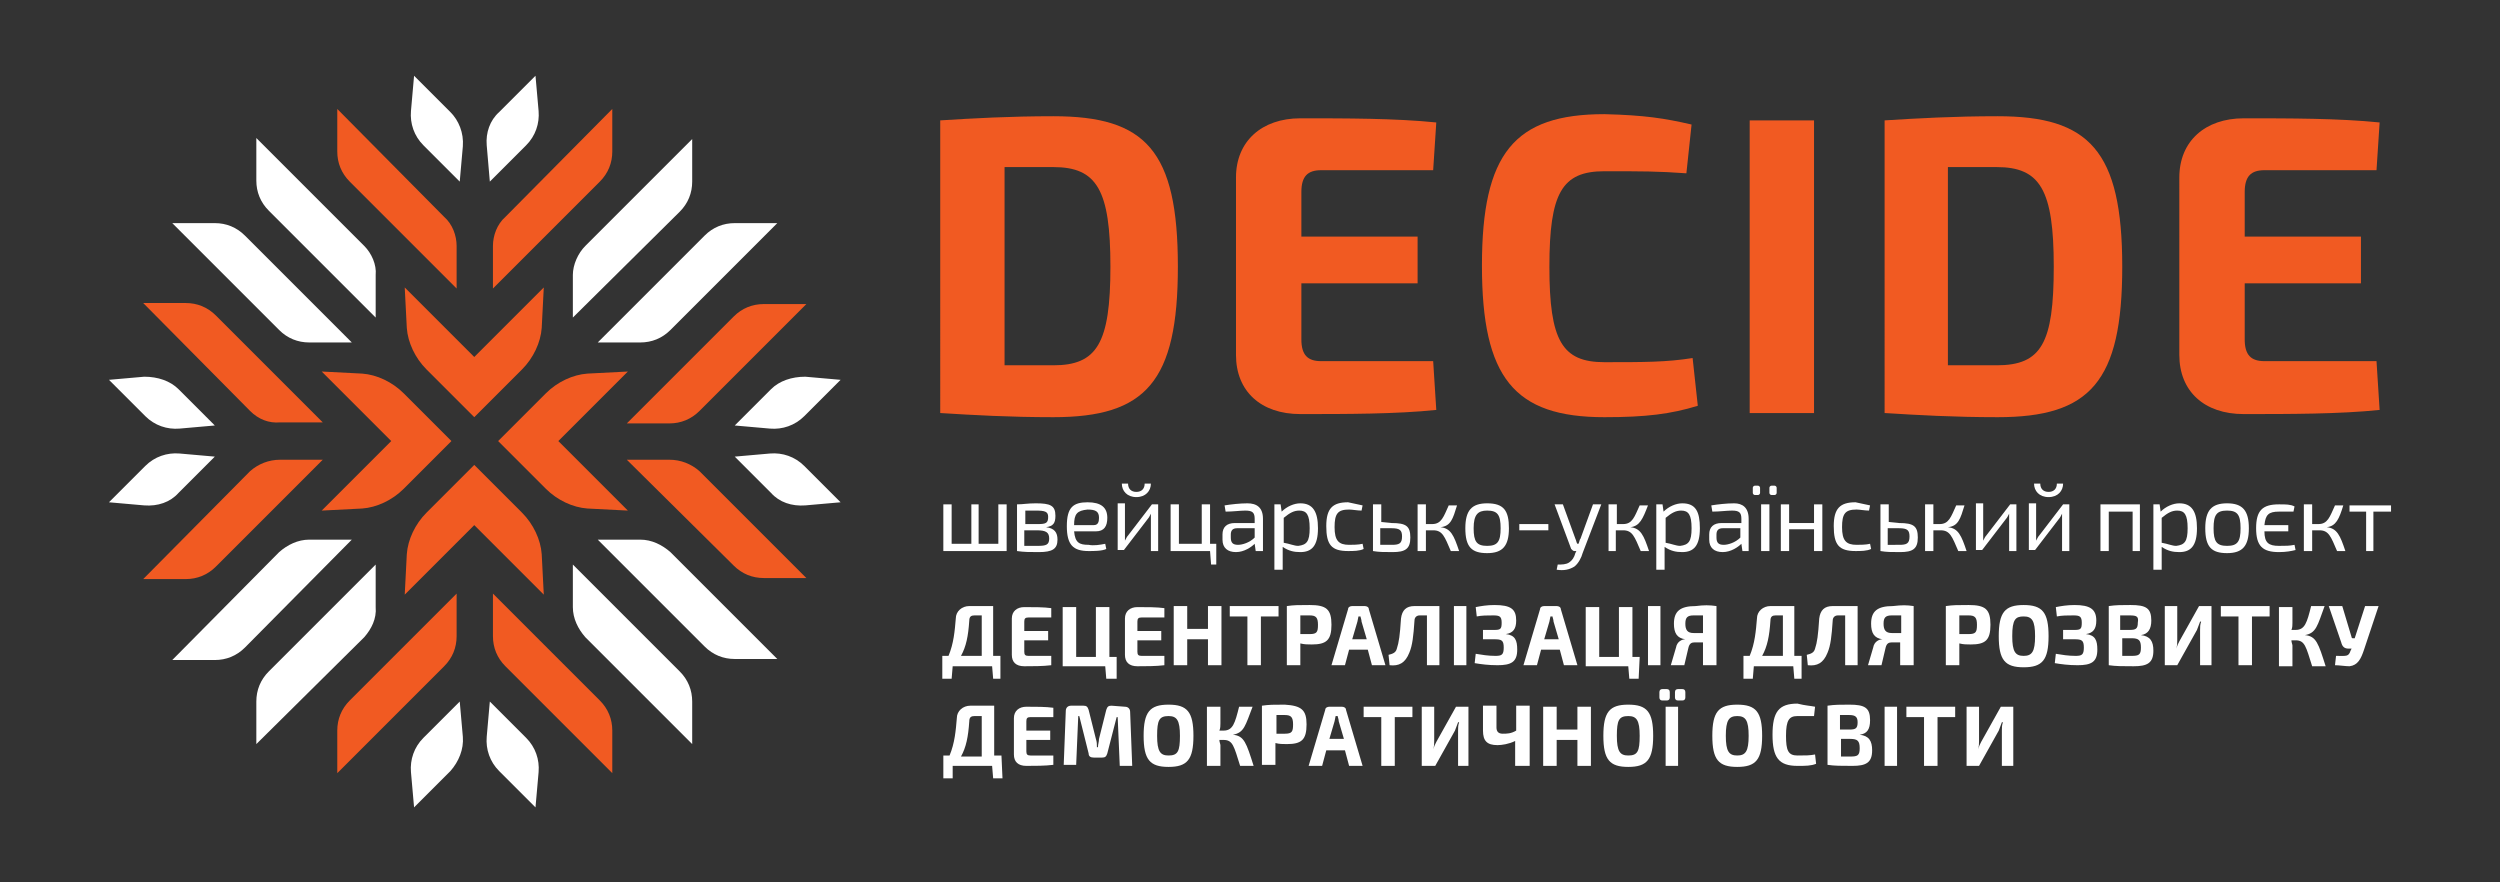<?xml version="1.0" encoding="UTF-8"?> <!-- Generator: Adobe Illustrator 24.1.0, SVG Export Plug-In . SVG Version: 6.00 Build 0) --> <svg xmlns="http://www.w3.org/2000/svg" xmlns:xlink="http://www.w3.org/1999/xlink" id="Layer_1" x="0px" y="0px" viewBox="0 0 240.9 85" style="enable-background:new 0 0 240.9 85;" xml:space="preserve"><rect x="0" y="0" width="240.9" height="85" fill="#333333" stroke="none"/> <style type="text/css"> .st0{fill:#FFFFFF;} .st1{fill:#F15A22;} </style> <g> <g> <g> <g> <path class="st0" d="M64.6,31.8l10.3-10.3h-4.1c-1.1,0-2.1,0.4-2.9,1.2L57.6,33h4.1C62.8,33,63.8,32.6,64.6,31.8z"></path> <g> <path class="st1" d="M67.4,45.4l10.3,10.3h-4.1c-1.1,0-2.1-0.4-2.9-1.2L60.4,44.3h4.1C65.6,44.3,66.6,44.7,67.4,45.4z"></path> <g> <path class="st1" d="M24.1,39.6L13.8,29.2h4.1c1.1,0,2.1,0.4,2.9,1.2l10.3,10.3H27C25.9,40.8,24.9,40.4,24.1,39.6z"></path> <path class="st0" d="M26.9,31.8L16.6,21.5h4.1c1.1,0,2.1,0.4,2.9,1.2L33.9,33h-4.1C28.7,33,27.7,32.6,26.9,31.8z"></path> <path class="st0" d="M35.1,23.7L24.7,13.3v4.1c0,1.1,0.4,2.1,1.2,2.9l10.3,10.3v-4.1C36.3,25.5,35.8,24.4,35.1,23.7z"></path> <path class="st1" d="M42.8,20.9L32.5,10.5v4.1c0,1.1,0.4,2.1,1.2,2.9L44,27.8v-4.1C44,22.7,43.6,21.6,42.8,20.9z"></path> <path class="st0" d="M17.2,37.5l3.5,3.5l-3.4,0.3c-1.2,0.1-2.4-0.3-3.3-1.2l-3.5-3.5l3.4-0.3C15.2,36.3,16.4,36.7,17.2,37.5z"></path> <path class="st0" d="M43.4,10.8l-3.5-3.5l-0.3,3.4c-0.1,1.2,0.3,2.4,1.2,3.3l3.5,3.5l0.3-3.4C44.7,12.8,44.2,11.6,43.4,10.8z"></path> <path class="st1" d="M67.4,39.6l10.3-10.3h-4.1c-1.1,0-2.1,0.4-2.9,1.2L60.4,40.8h4.1C65.6,40.8,66.6,40.4,67.4,39.6z"></path> <path class="st0" d="M56.4,23.7l10.3-10.3v4.1c0,1.1-0.4,2.1-1.2,2.9L55.2,30.6v-4.1C55.2,25.5,55.7,24.4,56.4,23.7z"></path> <path class="st1" d="M48.7,20.9L59,10.5v4.1c0,1.1-0.4,2.1-1.2,2.9L47.5,27.8v-4.1C47.5,22.7,47.9,21.6,48.7,20.9z"></path> <path class="st0" d="M74.3,37.5L70.8,41l3.4,0.3c1.2,0.1,2.4-0.3,3.3-1.2l3.5-3.5l-3.4-0.3C76.3,36.3,75.1,36.7,74.3,37.5z"></path> <path class="st0" d="M48.1,10.8l3.5-3.5l0.3,3.4c0.1,1.2-0.3,2.4-1.2,3.3l-3.5,3.5L46.9,14C46.8,12.8,47.2,11.6,48.1,10.8z"></path> <path class="st1" d="M24.1,45.4L13.8,55.8h4.1c1.1,0,2.1-0.4,2.9-1.2l10.3-10.3H27C25.9,44.3,24.9,44.7,24.1,45.4z"></path> <path class="st0" d="M26.9,53.2L16.6,63.6h4.1c1.1,0,2.1-0.4,2.9-1.2L33.9,52h-4.1C28.7,52,27.7,52.5,26.9,53.2z"></path> <path class="st0" d="M35.1,61.4L24.7,71.7v-4.1c0-1.1,0.4-2.1,1.2-2.9l10.3-10.3v4.1C36.3,59.6,35.8,60.6,35.1,61.4z"></path> <path class="st1" d="M42.8,64.2L32.5,74.5v-4.1c0-1.1,0.4-2.1,1.2-2.9L44,57.2v4.1C44,62.4,43.6,63.4,42.8,64.2z"></path> <path class="st0" d="M17.2,47.5l3.5-3.5l-3.4-0.3c-1.2-0.1-2.4,0.3-3.3,1.2l-3.5,3.5l3.4,0.3C15.2,48.8,16.4,48.4,17.2,47.5z"></path> <path class="st0" d="M43.4,74.3l-3.5,3.5l-0.3-3.4c-0.1-1.2,0.3-2.4,1.2-3.3l3.5-3.5l0.3,3.4C44.7,72.2,44.2,73.4,43.4,74.3z"></path> <path class="st0" d="M64.6,53.2l10.3,10.3h-4.1c-1.1,0-2.1-0.4-2.9-1.2L57.6,52h4.1C62.8,52,63.8,52.5,64.6,53.2z"></path> <path class="st0" d="M56.4,61.4l10.3,10.3v-4.1c0-1.1-0.4-2.1-1.2-2.9L55.2,54.4v4.1C55.2,59.6,55.7,60.6,56.4,61.4z"></path> <path class="st1" d="M48.7,64.2L59,74.5v-4.1c0-1.1-0.4-2.1-1.2-2.9L47.5,57.2v4.1C47.5,62.4,47.9,63.4,48.7,64.2z"></path> <path class="st0" d="M74.3,47.5L70.8,44l3.4-0.3c1.2-0.1,2.4,0.3,3.3,1.2l3.5,3.5l-3.4,0.3C76.3,48.8,75.1,48.4,74.3,47.5z"></path> <path class="st0" d="M48.1,74.3l3.5,3.5l0.3-3.4c0.1-1.2-0.3-2.4-1.2-3.3l-3.5-3.5L46.9,71C46.8,72.2,47.2,73.4,48.1,74.3z"></path> </g> </g> </g> <g> <path class="st1" d="M45.7,34.4L39,27.7l0.2,3.9c0.1,1.4,0.8,2.9,1.9,4l1.7,1.7l0,0l2.9,2.9l0,0l1.7-1.7l1.2-1.2l1.7-1.7 c1.1-1.1,1.8-2.6,1.9-4l0.2-3.9L45.7,34.4z"></path> <path class="st1" d="M37.7,42.5L31,49.2l3.9-0.2c1.4-0.1,2.9-0.8,4-1.9l1.7-1.7l0,0l2.9-2.9l0,0l-1.7-1.7l-1.2-1.2l-1.7-1.7 c-1.1-1.1-2.6-1.8-4-1.9L31,35.8L37.7,42.5z"></path> <path class="st1" d="M53.8,42.5l6.7,6.7L56.6,49c-1.4-0.1-2.9-0.8-4-1.9l-1.7-1.7l0,0L48,42.5l0,0l1.7-1.7l1.2-1.2l1.7-1.7 c1.1-1.1,2.6-1.8,4-1.9l3.9-0.2L53.8,42.5z"></path> <path class="st1" d="M45.7,50.6L39,57.3l0.2-3.9c0.1-1.4,0.8-2.9,1.9-4l1.7-1.7l0,0l2.9-2.9l0,0l1.7,1.7l1.2,1.2l1.7,1.7 c1.1,1.1,1.8,2.6,1.9,4l0.2,3.9L45.7,50.6z"></path> </g> </g> <g> <path class="st1" d="M113.5,25.7c0,11.1-3.1,14.5-12,14.5c-4.2,0-7.7-0.2-10.9-0.4V11.6c3.2-0.2,6.7-0.4,10.9-0.4 C110.4,11.2,113.5,14.5,113.5,25.7z M107,25.7c0-7.4-1.3-9.6-5.5-9.6c-1.8,0-3.3,0-4.7,0v19.1c1.4,0,3,0,4.7,0 C105.7,35.2,107,33.1,107,25.7z"></path> <path class="st1" d="M138.4,39.5c-3.8,0.4-8.7,0.4-13.1,0.4c-3.8,0-6.2-2.2-6.2-5.7V17.1c0-3.5,2.5-5.7,6.2-5.7 c4.4,0,9.2,0,13.1,0.4l-0.3,4.6h-10.8c-1.3,0-1.9,0.6-1.9,2.1v4.3h11.2v4.5h-11.2v5.4c0,1.5,0.6,2.1,1.9,2.1h10.8L138.4,39.5z"></path> <path class="st1" d="M163,12l-0.5,4.7c-2.7-0.2-4.4-0.2-7.9-0.2c-4.1,0-5.3,2.1-5.3,9.2s1.2,9.2,5.3,9.2c3.8,0,6,0,8.5-0.4 l0.5,4.6c-2.6,0.8-5,1.1-9,1.1c-8.7,0-11.8-3.8-11.8-14.6S145.9,11,154.6,11C158.5,11.1,160.4,11.4,163,12z"></path> <path class="st1" d="M168.6,39.8V11.6h6.2v28.2C174.8,39.8,168.6,39.8,168.6,39.8z"></path> <path class="st1" d="M204.5,25.7c0,11.1-3.1,14.5-12,14.5c-4.2,0-7.7-0.2-10.9-0.4V11.6c3.2-0.2,6.7-0.4,10.9-0.4 C201.3,11.2,204.5,14.5,204.5,25.7z M197.9,25.7c0-7.4-1.3-9.6-5.5-9.6c-1.8,0-3.3,0-4.7,0v19.1c1.4,0,3,0,4.7,0 C196.7,35.2,197.9,33.1,197.9,25.7z"></path> <path class="st1" d="M229.3,39.5c-3.8,0.4-8.7,0.4-13.1,0.4c-3.8,0-6.2-2.2-6.2-5.7V17.1c0-3.5,2.5-5.7,6.2-5.7 c4.4,0,9.2,0,13.1,0.4l-0.3,4.6h-10.8c-1.3,0-1.9,0.6-1.9,2.1v4.3h11.2v4.5h-11.2v5.4c0,1.5,0.6,2.1,1.9,2.1H229L229.3,39.5z"></path> </g> </g> <g> <g> <path class="st0" d="M96.6,65.4h-0.9l-0.1-1.2h-3.8l-0.1,1.2h-0.9v-2.2h0.6c0.5-1.2,0.6-2.4,0.7-3.6c0-0.7,0.6-1.2,1.3-1.2h2.3 v4.8h0.7v2.2H96.6z M94.6,59.3h-0.7c-0.3,0-0.5,0.1-0.5,0.5c-0.1,1.5-0.3,2.5-0.8,3.4h2V59.3z"></path> <path class="st0" d="M101.3,64.1c-0.8,0.1-1.8,0.1-2.6,0.1c-0.8,0-1.2-0.4-1.2-1.1v-3.5c0-0.7,0.5-1.1,1.2-1.1 c0.9,0,1.9,0,2.6,0.1v0.9h-2.2c-0.3,0-0.4,0.1-0.4,0.4v0.9h2.3v0.9h-2.3v1.1c0,0.3,0.1,0.4,0.4,0.4h2.2V64.1z"></path> <path class="st0" d="M107.5,65.4h-0.9l-0.1-1.2h-4.1v-5.7h1.3v4.8h1.9v-4.8h1.3v4.8h0.7v2.1H107.5z"></path> <path class="st0" d="M112.2,64.1c-0.8,0.1-1.8,0.1-2.6,0.1c-0.8,0-1.2-0.4-1.2-1.1v-3.5c0-0.7,0.5-1.1,1.2-1.1 c0.9,0,1.9,0,2.6,0.1v0.9H110c-0.3,0-0.4,0.1-0.4,0.4v0.9h2.3v0.9h-2.3v1.1c0,0.3,0.1,0.4,0.4,0.4h2.2V64.1z"></path> <path class="st0" d="M117.7,64.1h-1.3v-2.5h-2v2.5h-1.3v-5.7h1.3v2.2h2v-2.2h1.3V64.1z"></path> <path class="st0" d="M121.5,59.4v4.7h-1.3v-4.7h-1.7v-1h4.7v1C123.2,59.4,121.5,59.4,121.5,59.4z"></path> <path class="st0" d="M128.3,60.2c0,1.5-0.5,1.9-1.9,1.9c-0.4,0-0.7,0-1.1-0.1v2.1H124v-5.7c0.7-0.1,1.1-0.1,2.2-0.1 C127.8,58.3,128.3,58.7,128.3,60.2z M126.2,61.1c0.7,0,0.8-0.2,0.8-0.9s-0.2-0.9-0.8-0.9h-0.9v1.8 C125.3,61.1,126.2,61.1,126.2,61.1z"></path> <path class="st0" d="M130,62.6l-0.4,1.5h-1.3l1.6-5.4c0-0.2,0.2-0.3,0.4-0.3h1.2c0.2,0,0.4,0.1,0.4,0.3l1.6,5.4h-1.3l-0.4-1.5 H130z M131.2,59.9c0-0.2-0.1-0.4-0.1-0.5h-0.2l-0.1,0.5l-0.5,1.7h1.4L131.2,59.9z"></path> <path class="st0" d="M138.8,64.1h-1.3v-4.8h-0.7c-0.3,0-0.5,0.2-0.5,0.5c-0.1,1.5-0.2,2.4-0.5,3.1c-0.4,1-1,1.3-1.9,1.2l-0.1-1 c0.4-0.1,0.7-0.2,0.8-0.6c0.2-0.6,0.3-1.3,0.4-2.9c0.1-0.8,0.5-1.2,1.3-1.2h2.4v5.7H138.8z"></path> <path class="st0" d="M140.1,64.1v-5.7h1.2v5.7H140.1z"></path> <path class="st0" d="M146.1,59.8c0,0.8-0.3,1.2-1,1.3l0,0c0.9,0.1,1.1,0.6,1.1,1.5c0,1.2-0.6,1.5-1.9,1.5c-0.9,0-1.6-0.1-2.2-0.2 l0.1-0.9c0.6,0.1,1.2,0.2,1.9,0.2c0.6,0,0.8-0.1,0.8-0.8s-0.2-0.8-0.9-0.8h-1.1v-0.9h1.1c0.6,0,0.7-0.1,0.7-0.7 c0-0.6-0.2-0.7-0.8-0.7s-1.1,0-1.6,0.1l-0.1-0.9c0.5-0.1,1.1-0.2,1.8-0.2C145.6,58.3,146.1,58.7,146.1,59.8z"></path> <path class="st0" d="M148.5,62.6l-0.4,1.5h-1.3l1.6-5.4c0-0.2,0.2-0.3,0.4-0.3h1.2c0.2,0,0.4,0.1,0.4,0.3l1.6,5.4h-1.3l-0.4-1.5 H148.5z M149.7,59.9c0-0.2-0.1-0.4-0.1-0.5h-0.2l-0.1,0.5l-0.5,1.7h1.4L149.7,59.9z"></path> <path class="st0" d="M157.9,65.4H157l-0.1-1.2h-4.1v-5.7h1.3v4.8h1.9v-4.8h1.3v4.8h0.7L157.9,65.4L157.9,65.4z"></path> <path class="st0" d="M158.8,64.1v-5.7h1.2v5.7H158.8z"></path> <path class="st0" d="M165.4,58.4v5.7h-1.3v-2.2h-0.8c-0.3,0-0.5,0.1-0.6,0.5l-0.4,1.7H161l0.5-1.7c0.1-0.6,0.6-0.8,0.9-0.8l0,0 c-0.8-0.1-1.1-0.6-1.1-1.5c0-1.2,0.6-1.7,2.1-1.7C164.2,58.3,164.7,58.3,165.4,58.4z M164.1,59.3h-0.9c-0.6,0-0.8,0.2-0.8,0.8 s0.2,0.9,0.8,0.9h0.9V59.3z"></path> <path class="st0" d="M173.8,65.4h-0.9l-0.1-1.2H169l-0.1,1.2H168v-2.2h0.6c0.5-1.2,0.6-2.4,0.7-3.6c0-0.7,0.6-1.2,1.3-1.2h2.3 v4.8h0.7v2.2H173.8z M171.8,59.3h-0.7c-0.3,0-0.5,0.1-0.5,0.5c-0.1,1.5-0.3,2.5-0.8,3.4h2V59.3z"></path> <path class="st0" d="M179.1,64.1h-1.3v-4.8h-0.7c-0.3,0-0.5,0.2-0.5,0.5c-0.1,1.5-0.2,2.4-0.5,3.1c-0.4,1-1,1.3-1.9,1.2l-0.1-1 c0.4-0.1,0.7-0.2,0.8-0.6c0.2-0.6,0.3-1.3,0.4-2.9c0.1-0.8,0.5-1.2,1.3-1.2h2.4v5.7H179.1z"></path> <path class="st0" d="M184.4,58.4v5.7h-1.3v-2.2h-0.8c-0.3,0-0.5,0.1-0.6,0.5l-0.4,1.7H180l0.5-1.7c0.1-0.6,0.6-0.8,0.9-0.8l0,0 c-0.8-0.1-1.1-0.6-1.1-1.5c0-1.2,0.6-1.7,2.1-1.7C183.3,58.3,183.7,58.3,184.4,58.4z M183.2,59.3h-0.9c-0.6,0-0.8,0.2-0.8,0.8 s0.2,0.9,0.8,0.9h0.9V59.3z"></path> <path class="st0" d="M191.8,60.2c0,1.5-0.5,1.9-1.9,1.9c-0.4,0-0.7,0-1.1-0.1v2.1h-1.3v-5.7c0.7-0.1,1.1-0.1,2.2-0.1 C191.3,58.3,191.8,58.7,191.8,60.2z M189.7,61.1c0.7,0,0.8-0.2,0.8-0.9s-0.2-0.9-0.8-0.9h-0.9v1.8 C188.8,61.1,189.7,61.1,189.7,61.1z"></path> <path class="st0" d="M197.4,61.3c0,2.3-0.6,3-2.4,3s-2.4-0.7-2.4-3s0.6-3,2.4-3S197.4,59,197.4,61.3z M193.9,61.3 c0,1.5,0.3,1.9,1.1,1.9s1.1-0.4,1.1-1.9s-0.3-1.9-1.1-1.9S193.9,59.7,193.9,61.3z"></path> <path class="st0" d="M202,59.8c0,0.8-0.3,1.2-1,1.3l0,0c0.9,0.1,1.1,0.6,1.1,1.5c0,1.2-0.6,1.5-1.9,1.5c-0.9,0-1.6-0.1-2.2-0.2 l0.1-0.9c0.6,0.1,1.2,0.2,1.9,0.2c0.6,0,0.8-0.1,0.8-0.8s-0.2-0.8-0.9-0.8h-1.1v-0.9h1.1c0.6,0,0.7-0.1,0.7-0.7 c0-0.6-0.2-0.7-0.8-0.7s-1.1,0-1.6,0.1l-0.1-0.9c0.5-0.1,1.1-0.2,1.8-0.2C201.4,58.3,202,58.7,202,59.8z"></path> <path class="st0" d="M206.3,61.2c0.9,0.1,1.2,0.6,1.2,1.5c0,1.2-0.6,1.5-1.9,1.5c-1.1,0-1.7,0-2.4-0.1v-5.7 c0.7-0.1,1.2-0.1,2.1-0.1c1.5,0,2,0.3,2,1.5C207.3,60.6,207,61.1,206.3,61.2L206.3,61.2z M205.2,59.3h-0.9v1.4h0.9 c0.6,0,0.8-0.1,0.8-0.7C206.1,59.4,205.9,59.3,205.2,59.3z M205.4,63.2c0.7,0,0.9-0.1,0.9-0.8s-0.2-0.9-0.9-0.9h-0.9v1.7H205.4z"></path> <path class="st0" d="M212,64.1v-3.4c0-0.3,0-0.5,0.1-0.8H212c-0.1,0.3-0.2,0.5-0.3,0.8l-1.9,3.4h-1.2v-5.7h1.2v3.3 c0,0.3,0,0.5-0.1,0.8l0,0c0.1-0.3,0.2-0.5,0.3-0.7l1.9-3.4h1.2v5.7C213.1,64.1,212,64.1,212,64.1z"></path> <path class="st0" d="M217,59.4v4.7h-1.3v-4.7H214v-1h4.7v1C218.7,59.4,217,59.4,217,59.4z"></path> <path class="st0" d="M222.1,61.2c1.1,0.1,1.3,0.8,2,3h-1.3c-0.6-1.9-0.7-2.5-1.6-2.5h-0.4c0,0.2,0.1,0.4,0.1,0.5v2h-1.3v-5.7h1.3 V60c0,0.2,0,0.5-0.1,0.7h0.4c0.9,0,1.1-0.7,1.5-2.3h1.3C223.3,60.3,223.2,61,222.1,61.2L222.1,61.2z"></path> <path class="st0" d="M227.8,62.6c-0.3,0.9-0.6,1.5-1.4,1.6c-0.4,0-1-0.1-1.4-0.1l0.1-0.9c1,0,1.2,0.1,1.4-0.5l0.1-0.2h-0.3 c-0.4,0-0.6-0.2-0.7-0.6l-1.2-3.5h1.3l0.9,3c0,0.1,0.1,0.1,0.1,0.1h0.2l1-3.1h1.3L227.8,62.6z"></path> </g> <g> <path class="st0" d="M96.6,75h-0.9l-0.1-1.2h-3.8l0,1.2h-0.9v-2.2h0.6c0.5-1.2,0.6-2.4,0.7-3.6c0-0.7,0.6-1.2,1.3-1.2h2.3v4.8 h0.7L96.6,75L96.6,75z M94.6,69h-0.7c-0.3,0-0.5,0.1-0.5,0.5c-0.1,1.5-0.3,2.5-0.8,3.4h2V69z"></path> <path class="st0" d="M101.5,73.7c-0.8,0.1-1.8,0.1-2.6,0.1c-0.8,0-1.2-0.4-1.2-1.1v-3.5c0-0.7,0.5-1.1,1.2-1.1 c0.9,0,1.9,0,2.6,0.1v0.9h-2.2c-0.3,0-0.4,0.1-0.4,0.4v0.9h2.3v0.9h-2.3v1.1c0,0.3,0.1,0.4,0.4,0.4h2.2V73.7z"></path> <path class="st0" d="M108.4,68.1c0.3,0,0.5,0.2,0.5,0.5l0.2,5.2h-1.2l-0.2-4.7h-0.1l-0.9,3.5c-0.1,0.3-0.2,0.4-0.5,0.4h-0.8 c-0.3,0-0.5-0.1-0.5-0.4L104,69h-0.1l-0.2,4.7h-1.2l0.2-5.2c0-0.3,0.2-0.5,0.5-0.5h1.2c0.3,0,0.4,0.1,0.5,0.4l0.7,2.8 c0.1,0.3,0.1,0.5,0.1,0.8h0.1c0-0.3,0.1-0.5,0.1-0.8l0.7-2.8c0.1-0.3,0.2-0.4,0.5-0.4L108.4,68.1L108.4,68.1z"></path> <path class="st0" d="M115,70.9c0,2.3-0.6,3-2.4,3s-2.4-0.7-2.4-3s0.6-3,2.4-3S115,68.6,115,70.9z M111.5,70.9 c0,1.5,0.3,1.9,1.1,1.9c0.9,0,1.1-0.4,1.1-1.9s-0.3-1.9-1.1-1.9C111.7,69,111.5,69.4,111.5,70.9z"></path> <path class="st0" d="M118.8,70.8c1.1,0.1,1.3,0.8,2,3h-1.3c-0.6-1.9-0.7-2.5-1.6-2.5h-0.4c0,0.2,0.1,0.4,0.1,0.5v2h-1.3v-5.7h1.3 v1.6c0,0.2,0,0.5-0.1,0.7h0.4c0.9,0,1.1-0.7,1.5-2.3h1.3C120,69.9,119.9,70.6,118.8,70.8L118.8,70.8z"></path> <path class="st0" d="M125.9,69.8c0,1.5-0.5,1.9-1.9,1.9c-0.4,0-0.7,0-1.1-0.1v2.1h-1.3V68c0.7-0.1,1.1-0.1,2.2-0.1 C125.4,68,125.9,68.4,125.9,69.8z M123.8,70.7c0.7,0,0.8-0.2,0.8-0.9c0-0.7-0.2-0.9-0.8-0.9H123v1.8H123.8z"></path> <path class="st0" d="M127.8,72.3l-0.4,1.5h-1.3l1.6-5.4c0-0.2,0.2-0.3,0.4-0.3h1.2c0.2,0,0.4,0.1,0.4,0.3l1.6,5.4H130l-0.4-1.5 H127.8z M129,69.5c0-0.2-0.1-0.4-0.1-0.5h-0.2l-0.1,0.5l-0.5,1.7h1.4L129,69.5z"></path> <path class="st0" d="M134.4,69.1v4.7h-1.3v-4.7h-1.7v-1h4.7v1H134.4z"></path> <path class="st0" d="M140.5,73.8v-3.4c0-0.3,0-0.5,0.1-0.8h-0.1c-0.1,0.3-0.2,0.5-0.3,0.8l-1.9,3.4H137v-5.7h1.2v3.3 c0,0.3,0,0.5-0.1,0.8l0,0c0.1-0.3,0.2-0.5,0.3-0.7l1.9-3.4h1.2v5.7C141.5,73.8,140.5,73.8,140.5,73.8z"></path> <path class="st0" d="M147.3,73.8H146v-2.4c-0.6,0.3-1.3,0.4-1.7,0.4c-1,0-1.4-0.4-1.4-1.4V68h1.3v2.1c0,0.4,0.2,0.6,0.6,0.6 c0.4,0,0.8,0,1.3-0.3V68h1.3v5.8H147.3z"></path> <path class="st0" d="M153.3,73.8H152v-2.5h-2v2.5h-1.3v-5.7h1.3v2.2h2v-2.2h1.3V73.8z"></path> <path class="st0" d="M159.3,70.9c0,2.3-0.6,3-2.4,3c-1.8,0-2.4-0.7-2.4-3s0.6-3,2.4-3S159.3,68.6,159.3,70.9z M155.8,70.9 c0,1.5,0.3,1.9,1.1,1.9c0.9,0,1.1-0.4,1.1-1.9s-0.3-1.9-1.1-1.9C156,69,155.8,69.4,155.8,70.9z"></path> <path class="st0" d="M160.6,66.4c0.2,0,0.3,0.1,0.3,0.3v0.5c0,0.2-0.1,0.3-0.3,0.3h-0.4c-0.2,0-0.3-0.1-0.3-0.3v-0.5 c0-0.2,0.1-0.3,0.3-0.3H160.6z M160.5,73.8v-5.7h1.2v5.7H160.5z M162.1,66.4c0.2,0,0.3,0.1,0.3,0.3v0.5c0,0.2-0.1,0.3-0.3,0.3 h-0.4c-0.2,0-0.3-0.1-0.3-0.3v-0.5c0-0.2,0.1-0.3,0.3-0.3H162.1z"></path> <path class="st0" d="M169.8,70.9c0,2.3-0.6,3-2.4,3c-1.8,0-2.4-0.7-2.4-3s0.6-3,2.4-3S169.8,68.6,169.8,70.9z M166.3,70.9 c0,1.5,0.3,1.9,1.1,1.9s1.1-0.4,1.1-1.9s-0.3-1.9-1.1-1.9S166.3,69.4,166.3,70.9z"></path> <path class="st0" d="M174.9,68.1l-0.1,0.9c-0.5,0-0.9,0-1.6,0c-0.8,0-1.1,0.4-1.1,1.9c0,1.4,0.2,1.9,1.1,1.9c0.8,0,1.2,0,1.7-0.1 l0.1,0.9c-0.5,0.2-1,0.2-1.8,0.2c-1.8,0-2.4-0.8-2.4-3s0.6-3,2.4-3C174,68,174.4,68,174.9,68.1z"></path> <path class="st0" d="M179.2,70.8c0.9,0.1,1.2,0.6,1.2,1.5c0,1.2-0.6,1.5-1.9,1.5c-1.1,0-1.7,0-2.4-0.1V68 c0.7-0.1,1.2-0.1,2.1-0.1c1.5,0,2,0.3,2,1.5C180.2,70.3,179.9,70.7,179.2,70.8L179.2,70.8z M178.2,68.9h-0.9v1.4h0.9 c0.6,0,0.8-0.1,0.8-0.7C179,69.1,178.8,68.9,178.2,68.9z M178.3,72.9c0.7,0,0.9-0.1,0.9-0.8c0-0.7-0.2-0.9-0.9-0.9h-0.9v1.7 C177.4,72.9,178.3,72.9,178.3,72.9z"></path> <path class="st0" d="M181.6,73.8v-5.7h1.2v5.7H181.6z"></path> <path class="st0" d="M186.7,69.1v4.7h-1.3v-4.7h-1.7v-1h4.7v1H186.7z"></path> <path class="st0" d="M192.9,73.8v-3.4c0-0.3,0-0.5,0.1-0.8h-0.1c-0.1,0.3-0.2,0.5-0.3,0.8l-1.9,3.4h-1.2v-5.7h1.2v3.3 c0,0.3,0,0.5-0.1,0.8l0,0c0.1-0.3,0.2-0.5,0.3-0.7l1.9-3.4h1.2v5.7C194,73.8,192.9,73.8,192.9,73.8z"></path> </g> <g> <path class="st0" d="M96.8,53.1h-5.9v-4.5h0.8v3.8h1.9v-3.8h0.7v3.8h1.9v-3.8H97v4.5H96.8z"></path> <path class="st0" d="M100.8,50.8c0.8,0.1,1.1,0.5,1.1,1.2c0,0.9-0.5,1.2-1.8,1.2c-0.9,0-1.4,0-2.1-0.1v-4.5c0.6,0,1-0.1,1.8-0.1 c1.4,0,1.9,0.2,1.9,1.2C101.7,50.4,101.5,50.7,100.8,50.8L100.8,50.8z M98.8,49.2v1.3h1.2c0.8,0,1-0.1,1-0.7 c0-0.5-0.3-0.6-1.2-0.6C99.4,49.2,99.1,49.2,98.8,49.2z M100,52.6c0.8,0,1.1-0.1,1.1-0.7c0-0.6-0.3-0.8-1.2-0.8h-1.2v1.5H100z"></path> <path class="st0" d="M106.5,52.4l0.1,0.5c-0.4,0.2-1.2,0.2-1.7,0.2c-1.5,0-2.1-0.6-2.1-2.4c0-1.8,0.6-2.3,2-2.3 c1.3,0,1.9,0.5,1.9,1.5c0,0.8-0.3,1.3-1.1,1.3h-2.1c0.1,1.1,0.5,1.3,1.4,1.3C105.4,52.6,106,52.5,106.5,52.4z M103.5,50.6h1.9 c0.4,0,0.5-0.3,0.5-0.7c0-0.6-0.3-0.8-1.1-0.8C103.8,49.2,103.5,49.5,103.5,50.6z"></path> <path class="st0" d="M110.9,53.1v-3c0-0.2,0-0.4,0-0.6l0,0c-0.1,0.2-0.2,0.4-0.3,0.5l-2.3,3h-0.6v-4.5h0.7v3c0,0.2,0,0.4,0,0.6 l0,0c0.1-0.2,0.2-0.4,0.3-0.5l2.3-3h0.6v4.5H110.9z M110.9,46.6c0,0.7-0.5,1.3-1.4,1.3s-1.4-0.6-1.4-1.3h0.6 c0,0.5,0.3,0.8,0.8,0.8s0.8-0.3,0.8-0.8H110.9z"></path> <path class="st0" d="M117.2,54.4h-0.5l-0.1-1.3h-3.8v-4.5h0.8v3.8h2.2v-3.8h0.8v3.8h0.6V54.4z"></path> <path class="st0" d="M121.7,50v3.1H121l-0.1-0.7c-0.3,0.3-1,0.8-1.8,0.8s-1.3-0.4-1.3-1.2v-0.5c0-0.7,0.4-1.1,1.2-1.1h1.9V50 c0-0.6-0.2-0.8-0.9-0.8c-0.5,0-1.2,0.1-1.9,0.1l-0.1-0.6c0.6-0.1,1.5-0.2,2.2-0.2C121.1,48.5,121.7,48.9,121.7,50z M120.9,51.8 v-0.9h-1.7c-0.4,0-0.6,0.2-0.6,0.6v0.3c0,0.5,0.2,0.7,0.7,0.7C119.7,52.5,120.4,52.3,120.9,51.8z"></path> <path class="st0" d="M127,50.9c0,1.7-0.6,2.3-1.7,2.3c-0.6,0-1.1-0.1-1.7-0.5c0,0.3,0,0.6,0,0.9v1.3h-0.8v-6.3h0.6l0.1,0.7 c0.5-0.5,1.2-0.8,1.8-0.8C126.5,48.5,127,49.3,127,50.9z M126.2,50.9c0-1.3-0.3-1.7-1-1.7c-0.5,0-0.9,0.2-1.5,0.7v2.4 c0.6,0.1,1,0.3,1.4,0.3C125.9,52.5,126.2,52.2,126.2,50.9z"></path> <path class="st0" d="M131.3,48.7l-0.1,0.5c-0.4,0-0.9-0.1-1.2-0.1c-1.1,0-1.4,0.4-1.4,1.7s0.4,1.7,1.4,1.7c0.3,0,0.9,0,1.3-0.1 l0.1,0.5c-0.4,0.2-1,0.2-1.5,0.2c-1.6,0-2.1-0.6-2.1-2.4c0-1.7,0.6-2.3,2.1-2.3C130.3,48.5,130.9,48.6,131.3,48.7z"></path> <path class="st0" d="M134.1,50.4c1.4,0,1.8,0.3,1.8,1.4c0,1.1-0.5,1.4-1.7,1.4c-0.9,0-1.3,0-1.9-0.1l0,0v-4.5h0.8v1.7L134.1,50.4 L134.1,50.4z M134.1,52.5c0.7,0,1-0.1,1-0.8c0-0.6-0.2-0.8-1-0.8H133v1.6H134.1z"></path> <path class="st0" d="M138.8,50.8c1,0.1,1.3,0.8,1.8,2.3h-0.8c-0.6-1.4-0.8-2-1.7-2h-0.7c0,0.1,0,0.3,0,0.4v1.6h-0.8v-4.5h0.8V50 c0,0.2,0,0.3,0,0.5h0.6c0.9,0,1.1-0.7,1.6-1.8h0.8C140,50,139.8,50.7,138.8,50.8L138.8,50.8z"></path> <path class="st0" d="M145.4,50.9c0,1.7-0.6,2.4-2.1,2.4s-2.1-0.6-2.1-2.4c0-1.7,0.6-2.4,2.1-2.4 C144.9,48.5,145.4,49.2,145.4,50.9z M142,50.9c0,1.3,0.3,1.7,1.3,1.7s1.3-0.4,1.3-1.7s-0.3-1.7-1.3-1.7 C142.4,49.2,142,49.6,142,50.9z"></path> <path class="st0" d="M146.4,51.1v-0.6h2.8v0.6H146.4z"></path> <path class="st0" d="M152.5,53.3c-0.1,0.4-0.4,1-0.8,1.3c-0.5,0.3-1,0.4-1.7,0.3l0.1-0.5c0.4,0,0.8,0,1.1-0.2s0.5-0.5,0.6-0.9 l0.1-0.2h-0.2c-0.1,0-0.2-0.1-0.3-0.2l-1.6-4.3h0.8l1.2,3.3c0.1,0.2,0.1,0.4,0.2,0.5h0.1c0.1-0.2,0.1-0.4,0.2-0.5l1.2-3.3h0.8 L152.5,53.3z"></path> <path class="st0" d="M157.1,50.8c1,0.1,1.3,0.8,1.8,2.3h-0.8c-0.6-1.4-0.8-2-1.7-2h-0.7c0,0.1,0,0.3,0,0.4v1.6H155v-4.5h0.8V50 c0,0.2,0,0.3,0,0.5h0.6c0.9,0,1.1-0.7,1.6-1.8h0.8C158.3,50,158,50.7,157.1,50.8L157.1,50.8z"></path> <path class="st0" d="M163.8,50.9c0,1.7-0.6,2.3-1.7,2.3c-0.6,0-1.1-0.1-1.7-0.5c0,0.3,0,0.6,0,0.9v1.3h-0.8v-6.3h0.6l0.1,0.7 c0.5-0.5,1.2-0.8,1.8-0.8C163.4,48.5,163.8,49.3,163.8,50.9z M163,50.9c0-1.3-0.3-1.7-1-1.7c-0.5,0-0.9,0.2-1.5,0.7v2.4 c0.6,0.1,1,0.3,1.4,0.3C162.7,52.5,163,52.2,163,50.9z"></path> <path class="st0" d="M168.5,50v3.1h-0.6l-0.1-0.7c-0.3,0.3-1,0.8-1.8,0.8s-1.3-0.4-1.3-1.2v-0.5c0-0.7,0.4-1.1,1.2-1.1h1.9V50 c0-0.6-0.2-0.8-0.9-0.8c-0.5,0-1.2,0.1-1.9,0.1l-0.1-0.6c0.6-0.1,1.5-0.2,2.2-0.2C167.9,48.5,168.5,48.9,168.5,50z M167.7,51.8 v-0.9H166c-0.4,0-0.6,0.2-0.6,0.6v0.3c0,0.5,0.2,0.7,0.7,0.7C166.5,52.5,167.2,52.3,167.7,51.8z"></path> <path class="st0" d="M169.4,46.8c0.1,0,0.2,0.1,0.2,0.2v0.5c0,0.1-0.1,0.2-0.2,0.2h-0.3c-0.1,0-0.2-0.1-0.2-0.2V47 c0-0.1,0.1-0.2,0.2-0.2H169.4z M169.7,53.1v-4.5h0.8v4.5H169.7z M171,46.8c0.1,0,0.2,0.1,0.2,0.2v0.5c0,0.1-0.1,0.2-0.2,0.2h-0.3 c-0.1,0-0.2-0.1-0.2-0.2V47c0-0.1,0.1-0.2,0.2-0.2H171z"></path> <path class="st0" d="M175.6,53.1h-0.8V51h-2.4v2.1h-0.8v-4.5h0.8v1.8h2.4v-1.8h0.8V53.1z"></path> <path class="st0" d="M180.2,48.7l-0.1,0.5c-0.4,0-0.9-0.1-1.2-0.1c-1.1,0-1.4,0.4-1.4,1.7s0.4,1.7,1.4,1.7c0.3,0,0.9,0,1.3-0.1 l0.1,0.5c-0.4,0.2-1,0.2-1.5,0.2c-1.6,0-2.1-0.6-2.1-2.4c0-1.7,0.6-2.3,2.1-2.3C179.2,48.5,179.8,48.6,180.2,48.7z"></path> <path class="st0" d="M183,50.4c1.4,0,1.8,0.3,1.8,1.4c0,1.1-0.5,1.4-1.7,1.4c-0.9,0-1.3,0-1.9-0.1l0,0v-4.5h0.8v1.7L183,50.4 L183,50.4z M183,52.5c0.7,0,1-0.1,1-0.8c0-0.6-0.2-0.8-1-0.8h-1.1v1.6H183z"></path> <path class="st0" d="M187.7,50.8c1,0.1,1.3,0.8,1.8,2.3h-0.8c-0.6-1.4-0.8-2-1.7-2h-0.7c0,0.1,0,0.3,0,0.4v1.6h-0.8v-4.5h0.8V50 c0,0.2,0,0.3,0,0.5h0.6c0.9,0,1.1-0.7,1.6-1.8h0.8C188.9,50,188.7,50.7,187.7,50.8L187.7,50.8z"></path> <path class="st0" d="M193.6,53.1v-3c0-0.2,0-0.4,0-0.6l0,0c-0.1,0.2-0.2,0.4-0.3,0.5l-2.3,3h-0.6v-4.5h0.7v3c0,0.2,0,0.4,0,0.6 l0,0c0.1-0.2,0.2-0.4,0.3-0.5l2.3-3h0.6v4.5H193.6z"></path> <path class="st0" d="M198.7,53.1v-3c0-0.2,0-0.4,0-0.6l0,0c-0.1,0.2-0.2,0.4-0.3,0.5l-2.3,3h-0.6v-4.5h0.7v3c0,0.2,0,0.4,0,0.6 l0,0c0.1-0.2,0.2-0.4,0.3-0.5l2.3-3h0.6v4.5H198.7z M198.8,46.6c0,0.7-0.5,1.3-1.4,1.3s-1.4-0.6-1.4-1.3h0.6 c0,0.5,0.3,0.8,0.8,0.8s0.8-0.3,0.8-0.8H198.8z"></path> <path class="st0" d="M206.3,53.1h-0.8v-3.8h-2.3v3.8h-0.8v-4.5h3.8v4.5H206.3z"></path> <path class="st0" d="M211.7,50.9c0,1.7-0.6,2.3-1.7,2.3c-0.6,0-1.1-0.1-1.7-0.5c0,0.3,0,0.6,0,0.9v1.3h-0.8v-6.3h0.6l0.1,0.7 c0.5-0.5,1.2-0.8,1.8-0.8C211.2,48.5,211.7,49.3,211.7,50.9z M210.8,50.9c0-1.3-0.3-1.7-1-1.7c-0.5,0-0.9,0.2-1.5,0.7v2.4 c0.6,0.1,1,0.3,1.4,0.3C210.5,52.5,210.8,52.2,210.8,50.9z"></path> <path class="st0" d="M216.7,50.9c0,1.7-0.6,2.4-2.1,2.4s-2.1-0.6-2.1-2.4c0-1.7,0.6-2.4,2.1-2.4 C216.1,48.5,216.7,49.2,216.7,50.9z M213.3,50.9c0,1.3,0.3,1.7,1.3,1.7s1.3-0.4,1.3-1.7s-0.3-1.7-1.3-1.7S213.3,49.6,213.3,50.9z "></path> <path class="st0" d="M221.2,53c-0.4,0.1-0.9,0.2-1.6,0.2c-1.6,0-2.2-0.6-2.2-2.3s0.6-2.3,2.2-2.3c0.7,0,1.1,0,1.5,0.2l-0.1,0.5 c-0.5,0-0.8,0-1.4,0c-1,0-1.3,0.3-1.4,1.3h2.3v0.6h-2.3c0,1.1,0.4,1.4,1.4,1.4c0.7,0,1,0,1.5-0.1L221.2,53z"></path> <path class="st0" d="M224.2,50.8c1,0.1,1.3,0.8,1.8,2.3h-0.8c-0.6-1.4-0.8-2-1.7-2h-0.7c0,0.1,0,0.3,0,0.4v1.6H222v-4.5h0.8V50 c0,0.2,0,0.3,0,0.5h0.6c0.9,0,1.1-0.7,1.6-1.8h0.8C225.4,50,225.1,50.7,224.2,50.8L224.2,50.8z"></path> <path class="st0" d="M228.7,49.3v3.8H228v-3.8h-1.6v-0.6h4v0.6H228.7z"></path> </g> </g> </g> </svg> 